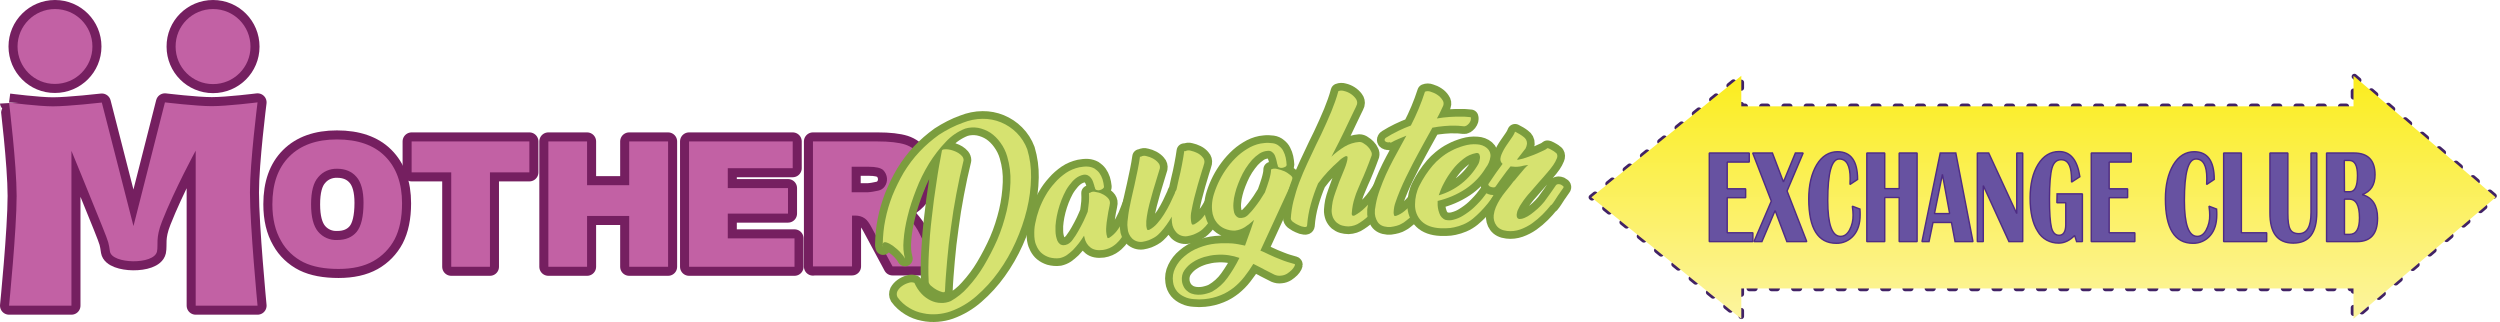 <?xml version="1.0" encoding="utf-8"?>
<!-- Generator: Adobe Illustrator 27.8.1, SVG Export Plug-In . SVG Version: 6.00 Build 0)  -->
<svg version="1.1" id="Layer_1" xmlns="http://www.w3.org/2000/svg" xmlns:xlink="http://www.w3.org/1999/xlink" x="0px" y="0px"
	 viewBox="0 0 1382.3 178" style="enable-background:new 0 0 1382.3 178;" xml:space="preserve">
<style type="text/css">
	.st0{fill:none;stroke:#751F60;stroke-width:10;stroke-linejoin:round;}
	.st1{fill:#C261A4;}
	.st2{fill:none;stroke:#751F60;stroke-width:10;stroke-linecap:square;stroke-linejoin:round;}
	.st3{fill-rule:evenodd;clip-rule:evenodd;fill:#C261A4;}
	.st4{fill:none;stroke:#7B9D3E;stroke-width:8.5;stroke-linejoin:round;}
	.st5{fill:#D6E270;}
	.st6{fill:none;stroke:#412265;stroke-width:3.08;stroke-linecap:round;stroke-linejoin:round;stroke-dasharray:3.08,9.23,0,0;}
	.st7{fill:#6752A1;stroke:#4E2C85;stroke-width:0.8;stroke-linecap:square;stroke-miterlimit:1.41;}
</style>
<path class="st0" d="M150.6,112.9c0-11.3,3.1-20.1,9.4-26.4s15.1-9.4,26.3-9.4c11.5,0,20.4,3.1,26.6,9.3c6.2,6.2,9.4,14.9,9.4,26
	c0,8.1-1.4,14.7-4.1,19.9c-2.7,5.1-6.8,9.3-11.8,12.1c-5.2,2.9-11.6,4.3-19.2,4.3c-7.8,0-14.3-1.2-19.4-3.7
	c-5.2-2.6-9.6-6.7-12.4-11.8C152.2,127.7,150.6,121,150.6,112.9L150.6,112.9z M172,113c0,7,1.3,12,3.9,15.1
	c2.6,3.1,6.5,4.8,10.6,4.6c4.6,0,8.2-1.5,10.7-4.5s3.8-8.4,3.8-16.1c0-6.5-1.3-11.3-3.9-14.3c-2.6-3-6.2-4.5-10.7-4.5
	c-4-0.1-7.8,1.5-10.4,4.6C173.3,100.9,172,105.9,172,113L172,113z"/>
<path class="st1" d="M150.6,112.9c0-11.3,3.1-20.1,9.4-26.4s15.1-9.4,26.3-9.4c11.5,0,20.4,3.1,26.6,9.3c6.2,6.2,9.4,14.9,9.4,26
	c0,8.1-1.4,14.7-4.1,19.9c-2.7,5.1-6.8,9.3-11.8,12.1c-5.2,2.9-11.6,4.3-19.2,4.3c-7.8,0-14.3-1.2-19.4-3.7
	c-5.2-2.6-9.6-6.7-12.4-11.8C152.2,127.7,150.6,121,150.6,112.9L150.6,112.9z M172,113c0,7,1.3,12,3.9,15.1
	c2.6,3.1,6.5,4.8,10.6,4.6c4.6,0,8.2-1.5,10.7-4.5s3.8-8.4,3.8-16.1c0-6.5-1.3-11.3-3.9-14.3c-2.6-3-6.2-4.5-10.7-4.5
	c-4-0.1-7.8,1.5-10.4,4.6C173.3,100.9,172,105.9,172,113L172,113z"/>
<polygon class="st0" points="227.6,78.2 292.7,78.2 292.7,95.3 270.9,95.3 270.9,147.5 249.5,147.5 249.5,95.3 227.6,95.3 
	227.6,78.2 "/>
<polygon class="st1" points="227.6,78.2 292.7,78.2 292.7,95.3 270.9,95.3 270.9,147.5 249.5,147.5 249.5,95.3 227.6,95.3 
	227.6,78.2 "/>
<polygon class="st0" points="303.2,78.2 324.6,78.2 324.6,102.4 347.9,102.4 347.9,78.2 369.4,78.2 369.4,147.5 347.9,147.5 
	347.9,119.4 324.6,119.4 324.6,147.5 303.2,147.5 303.2,78.2 "/>
<polygon class="st1" points="303.2,78.2 324.6,78.2 324.6,102.4 347.9,102.4 347.9,78.2 369.4,78.2 369.4,147.5 347.9,147.5 
	347.9,119.4 324.6,119.4 324.6,147.5 303.2,147.5 303.2,78.2 "/>
<polygon class="st0" points="381,78.2 438.3,78.2 438.3,93 402.4,93 402.4,104 435.7,104 435.7,118.1 402.4,118.1 402.4,131.8 
	439.3,131.8 439.3,147.5 381,147.5 381,78.2 "/>
<polygon class="st1" points="381,78.2 438.3,78.2 438.3,93 402.4,93 402.4,104 435.7,104 435.7,118.1 402.4,118.1 402.4,131.8 
	439.3,131.8 439.3,147.5 381,147.5 381,78.2 "/>
<path class="st0" d="M449.5,147.4V78.2h35.7c6.6,0,11.7,0.6,15.2,1.7c3.4,1.1,6.4,3.3,8.5,6.3c6.2,8.9,4,21.1-4.9,27.2
	c-0.4,0.2-0.7,0.5-1.1,0.7c-2.3,1.3-4.9,2.2-7.5,2.7c2,0.6,3.9,1.4,5.6,2.5c1.3,1.1,2.4,2.3,3.4,3.6c1.1,1.3,2.1,2.8,3,4.3
	l10.3,20.1h-24.2l-11.4-21.2c-1.4-2.7-2.7-4.5-3.9-5.3c-1.5-1.1-3.4-1.6-5.2-1.6h-1.9v28.1H449.5z M470.9,106.3h9
	c1.9-0.1,3.8-0.5,5.7-0.9c1.4-0.3,2.6-1,3.5-2.2c2.1-2.8,1.7-6.7-0.8-9.2c-1.4-1.2-4.1-1.8-8-1.8h-9.4L470.9,106.3L470.9,106.3z"/>
<path class="st1" d="M449.5,147.4V78.2h35.7c6.6,0,11.7,0.6,15.2,1.7c3.4,1.1,6.4,3.3,8.5,6.3c6.2,8.9,4,21.1-4.9,27.2
	c-0.4,0.2-0.7,0.5-1.1,0.7c-2.3,1.3-4.9,2.2-7.5,2.7c2,0.6,3.9,1.4,5.6,2.5c1.3,1.1,2.4,2.3,3.4,3.6c1.1,1.3,2.1,2.8,3,4.3
	l10.3,20.1h-24.2l-11.4-21.2c-1.4-2.7-2.7-4.5-3.9-5.3c-1.5-1.1-3.4-1.6-5.2-1.6h-1.9v28.1H449.5z M470.9,106.3h9
	c1.9-0.1,3.8-0.5,5.7-0.9c1.4-0.3,2.6-1,3.5-2.2c2.1-2.8,1.7-6.7-0.8-9.2c-1.4-1.2-4.1-1.8-8-1.8h-9.4L470.9,106.3L470.9,106.3z"/>
<path class="st2" d="M5,56.7c0,0,16.2,2.1,24.3,2.1c8.6,0,27-2.1,27-2.1L73.8,125l17.4-68.4c0,0,17.4,2.1,25.9,2.1
	s25.3-2.1,25.3-2.1s-4.2,33.1-4.2,49.8c0,18.7,4.2,62.6,4.2,62.6h-34.2V83.3c0,0-11.6,21.3-18.6,39.1c-3.7,9.3-2,12.8-2.8,16.7
	c-1.7,7.4-24.8,6.9-26,0c-0.8-4.9-0.3-4-4.3-14c-6.9-17.2-17-41.7-17-41.7V169H5c0,0,4.2-41.9,4.2-60.7C9.2,91,5,56.6,5,56.7L5,56.7
	z"/>
<path class="st1" d="M5,56.7c0,0,16.2,2.1,24.3,2.1c8.6,0,27-2.1,27-2.1L73.8,125l17.4-68.4c0,0,17.4,2.1,25.9,2.1
	s25.3-2.1,25.3-2.1s-4.2,33.1-4.2,49.8c0,18.7,4.2,62.6,4.2,62.6h-34.2V83.3c0,0-11.6,21.3-18.6,39.1c-3.7,9.3-2,12.8-2.8,16.7
	c-1.7,7.4-24.8,6.9-26,0c-0.8-4.9-0.3-4-4.3-14c-6.9-17.2-17-41.7-17-41.7V169H5c0,0,4.2-41.9,4.2-60.7C9.2,91,5,56.6,5,56.7L5,56.7
	z"/>
<path class="st2" d="M30.4,5c11.5,0,20.7,9.3,20.7,20.7c0,11.5-9.3,20.7-20.7,20.7C19,46.5,9.7,37.2,9.7,25.7C9.7,14.3,19,5,30.4,5
	C30.4,5,30.4,5,30.4,5z"/>
<path class="st3" d="M30.4,5c11.5,0,20.7,9.3,20.7,20.7c0,11.5-9.3,20.7-20.7,20.7C19,46.5,9.7,37.2,9.7,25.7C9.7,14.3,19,5,30.4,5
	C30.4,5,30.4,5,30.4,5z"/>
<path class="st2" d="M117.8,5c11.5,0,20.7,9.3,20.7,20.8s-9.3,20.7-20.7,20.7c-11.5,0-20.7-9.3-20.7-20.7C97,14.3,106.3,5,117.8,5z"
	/>
<path class="st3" d="M117.8,5c11.5,0,20.7,9.3,20.7,20.8s-9.3,20.7-20.7,20.7c-11.5,0-20.7-9.3-20.7-20.7C97,14.3,106.3,5,117.8,5z"
	/>
<path class="st4" d="M532.3,67.9c3.5-1.4,7.3-2.2,11-2.2c7-0.1,13.8,2.7,18.8,7.7c2.6,2.6,4.6,5.7,5.9,9.2c1.5,5,2.2,10.2,2.1,15.5
	c-0.1,6-0.9,11.9-2.3,17.7c-1.5,6.2-3.6,12.2-6.2,18c-2.6,5.8-5.8,11.4-9.5,16.5c-3.5,4.9-7.6,9.4-12.2,13.4
	c-4.2,3.7-9.1,6.6-14.4,8.5c-2.3,0.8-4.8,1.3-7.2,1.5c-2.6,0.2-5.3,0.1-7.9-0.5c-2.7-0.5-5.3-1.5-7.6-2.9c-2.5-1.5-4.8-3.5-6.5-5.9
	c-0.6-1-0.6-2.3-0.1-3.4c0.6-1.1,1.5-2.1,2.5-2.8c1.1-0.8,2.3-1.4,3.7-1.8c1-0.4,2.2-0.4,3.2,0c1,2.3,2.3,4.3,4,6.1
	c1.4,1.5,3.2,2.8,5.1,3.7c1.7,0.8,3.6,1.3,5.6,1.3c1.9,0.1,3.7-0.3,5.4-1c3.5-2,6.7-4.5,9.4-7.6c3.3-3.6,6.3-7.6,8.8-11.8
	c2.8-4.7,5.3-9.5,7.5-14.5c2.2-5.1,3.9-10.5,5.2-15.9c1.2-5.2,1.9-10.5,2.1-15.8c0.2-4.8-0.4-9.7-1.8-14.4c-0.8-2.8-2.1-5.4-3.8-7.7
	c-1.5-2.1-3.4-4-5.5-5.4c-2-1.3-4.3-2.2-6.7-2.7c-2.4-0.4-4.9-0.3-7.2,0.4c-4.1,1.6-7.8,4.1-10.8,7.4c-3.5,3.6-6.5,7.6-9.2,11.9
	c-2.8,4.6-5.2,9.4-7.1,14.4c-1.9,4.9-3.6,9.8-4.8,14.9c-1.1,4.4-1.9,8.9-2.2,13.4c-0.3,3.3-0.1,6.7,0.8,9.9
	c-0.7-1.3-1.6-2.5-2.7-3.6c-1.2-1.3-2.6-2.4-4-3.5c-1.1-0.8-2.4-1.5-3.7-1.9c-1.1-0.3-1.7,0-1.9,1c0-0.1,0-0.1,0-0.1s0,0,0-0.1
	c0.1-4.4,0.5-8.9,1.4-13.2c0.9-4.6,2.2-9,3.9-13.4c1.8-4.4,3.9-8.7,6.3-12.8c2.5-4.1,5.4-8,8.7-11.5c3.3-3.5,6.9-6.6,10.8-9.4
	C523.4,71.8,527.8,69.5,532.3,67.9L532.3,67.9z M520.8,83.3c0.1-0.4,0.4-0.6,1.1-0.7c0.8-0.1,1.5-0.1,2.3,0c1,0.1,2,0.4,2.9,0.7
	c1,0.3,1.9,0.8,2.8,1.3c0.8,0.5,1.5,1.1,2.1,1.8c0.5,0.6,0.8,1.4,0.8,2.2c-1.5,6-2.8,12.2-4,18.5c-1.2,6.3-2.2,12.5-3,18.7
	c-0.9,6.2-1.6,12.3-2.1,18.2c-0.5,5.9-1,11.6-1.2,17c-0.1,0.6-0.6,0.7-1.5,0.5c-1-0.3-2.1-0.7-3-1.2c-1.1-0.6-2.1-1.3-3-2.1
	c-0.7-0.5-1.2-1.2-1.5-2.1c-0.3-5.5-0.2-11.1,0.1-16.6c0.3-6.2,0.8-12.6,1.6-19.2c0.7-6.6,1.6-13.1,2.6-19.5
	C518.7,94.4,519.8,88.5,520.8,83.3L520.8,83.3z M488.1,135.1c0,0.3,0.1,0.6,0.1,0.9c0,0.3,0.1,0.5,0.1,0.7c-0.1-0.3-0.1-0.6-0.2-0.9
	C488.1,135.5,488.1,135.3,488.1,135.1L488.1,135.1z"/>
<path class="st5" d="M532.3,67.9c3.5-1.4,7.3-2.2,11-2.2c7-0.1,13.8,2.7,18.8,7.7c2.6,2.6,4.6,5.7,5.9,9.2c1.5,5,2.2,10.2,2.1,15.5
	c-0.1,6-0.9,11.9-2.3,17.7c-1.5,6.2-3.6,12.2-6.2,18c-2.6,5.8-5.8,11.4-9.5,16.5c-3.5,4.9-7.6,9.4-12.2,13.4
	c-4.2,3.7-9.1,6.6-14.4,8.5c-2.3,0.8-4.8,1.3-7.2,1.5c-2.6,0.2-5.3,0.1-7.9-0.5c-2.7-0.5-5.3-1.5-7.6-2.9c-2.5-1.5-4.8-3.5-6.5-5.9
	c-0.6-1-0.6-2.3-0.1-3.4c0.6-1.1,1.5-2.1,2.5-2.8c1.1-0.8,2.3-1.4,3.7-1.8c1-0.4,2.2-0.4,3.2,0c1,2.3,2.3,4.3,4,6.1
	c1.4,1.5,3.2,2.8,5.1,3.7c1.7,0.8,3.6,1.3,5.6,1.3c1.9,0.1,3.7-0.3,5.4-1c3.5-2,6.7-4.5,9.4-7.6c3.3-3.6,6.3-7.6,8.8-11.8
	c2.8-4.7,5.3-9.5,7.5-14.5c2.2-5.1,3.9-10.5,5.2-15.9c1.2-5.2,1.9-10.5,2.1-15.8c0.2-4.8-0.4-9.7-1.8-14.4c-0.8-2.8-2.1-5.4-3.8-7.7
	c-1.5-2.1-3.4-4-5.5-5.4c-2-1.3-4.3-2.2-6.7-2.7c-2.4-0.4-4.9-0.3-7.2,0.4c-4.1,1.6-7.8,4.1-10.8,7.4c-3.5,3.6-6.5,7.6-9.2,11.9
	c-2.8,4.6-5.2,9.4-7.1,14.4c-1.9,4.9-3.6,9.8-4.8,14.9c-1.1,4.4-1.9,8.9-2.2,13.4c-0.3,3.3-0.1,6.7,0.8,9.9
	c-0.7-1.3-1.6-2.5-2.7-3.6c-1.2-1.3-2.6-2.4-4-3.5c-1.1-0.8-2.4-1.5-3.7-1.9c-1.1-0.3-1.7,0-1.9,1c0-0.1,0-0.1,0-0.1s0,0,0-0.1
	c0.1-4.4,0.5-8.9,1.4-13.2c0.9-4.6,2.2-9,3.9-13.4c1.8-4.4,3.9-8.7,6.3-12.8c2.5-4.1,5.4-8,8.7-11.5c3.3-3.5,6.9-6.6,10.8-9.4
	C523.4,71.8,527.8,69.5,532.3,67.9L532.3,67.9z M520.8,83.3c0.1-0.4,0.4-0.6,1.1-0.7c0.8-0.1,1.5-0.1,2.3,0c1,0.1,2,0.4,2.9,0.7
	c1,0.3,1.9,0.8,2.8,1.3c0.8,0.5,1.5,1.1,2.1,1.8c0.5,0.6,0.8,1.4,0.8,2.2c-1.5,6-2.8,12.2-4,18.5c-1.2,6.3-2.2,12.5-3,18.7
	c-0.9,6.2-1.6,12.3-2.1,18.2c-0.5,5.9-1,11.6-1.2,17c-0.1,0.6-0.6,0.7-1.5,0.5c-1-0.3-2.1-0.7-3-1.2c-1.1-0.6-2.1-1.3-3-2.1
	c-0.7-0.5-1.2-1.2-1.5-2.1c-0.3-5.5-0.2-11.1,0.1-16.6c0.3-6.2,0.8-12.6,1.6-19.2c0.7-6.6,1.6-13.1,2.6-19.5
	C518.7,94.4,519.8,88.5,520.8,83.3L520.8,83.3z M488.1,135.1c0,0.3,0.1,0.6,0.1,0.9c0,0.3,0.1,0.5,0.1,0.7c-0.1-0.3-0.1-0.6-0.2-0.9
	C488.1,135.5,488.1,135.3,488.1,135.1L488.1,135.1z"/>
<path class="st4" d="M610.4,103.1c0.1,0.5-0.2,0.9-0.6,1.2c-0.5,0.4-1,0.6-1.6,0.8c-0.6,0.2-1.2,0.2-1.7,0c-0.5-0.1-0.9-0.4-1-0.9
	c0-0.2-0.1-0.5-0.2-0.7c-0.1-0.2-0.2-0.4-0.2-0.7c-0.2-0.7-0.4-1.4-0.7-2.2c-0.3-0.8-0.6-1.5-1.1-2.1c-0.4-0.6-1-1.1-1.7-1.5
	c-0.7-0.4-1.6-0.5-2.4-0.4c-1.6,0.3-3.1,1-4.4,2c-1.4,1.1-2.6,2.5-3.7,4c-1.2,1.6-2.2,3.4-3,5.2c-1.7,3.7-3,7.7-3.8,11.8
	c-0.3,1.8-0.6,3.5-0.7,5.3c0,0.8,0,1.7,0,2.7c0,1,0.1,2,0.3,3c0.2,0.8,0.4,1.6,0.7,2.4c0.3,0.7,0.7,1.3,1.3,1.8
	c0.5,0.5,1.2,0.7,1.9,0.8c0.9,0,1.8-0.2,2.6-0.6c1.1-0.6,2.1-1.5,2.8-2.6c1.1-1.5,2.2-3.1,3.1-4.8c1-1.8,2-3.6,2.9-5.5
	s1.6-3.6,2.2-5c0.3-1.9,0.5-3.8,0.7-5.6c0.1-1.6,0.1-3.2,0-4.8l0.6-0.1c0.8-0.6,1.9-0.8,2.9-0.5c1.3,0.2,2.6,0.5,3.7,1.1
	c1.2,0.5,2.3,1.3,3.2,2.2c0.8,0.8,1.3,1.9,1.2,3c-0.1,0.4-0.1,0.9-0.2,1.3c-0.1,0.5-0.2,1-0.3,1.5c-0.3,1.2-0.5,2.5-0.7,3.8
	s-0.4,2.6-0.6,3.9s-0.2,2.5-0.3,3.7c0,1,0,2,0.2,3c0.3,1.3,0.5,2,0.7,2.1l0.8-0.2c1.6-1,3-2.3,4.2-3.8c1.3-1.7,2.4-3.6,3.4-5.5
	c1.1-2,2-4.1,2.8-6.3c0.8-2.2,1.6-4.3,2.4-6.3c0.2-0.5,0.4-0.9,0.5-1.4c0.1-0.4,0.3-0.9,0.4-1.4c0.2-0.4,0.6-0.7,1-0.7
	c0.5-0.1,1.1-0.2,1.6-0.1c0.5,0.1,1,0.2,1.4,0.5c0.4,0.2,0.5,0.7,0.3,1.1c-0.2,0.6-0.5,1.3-0.7,1.9s-0.4,1.3-0.7,2
	c-1.3,3.5-2.7,7-4.3,10.6c-1.6,3.6-3.7,7-6.1,10.1c-0.3,0.5-0.8,1-1.4,1.6c-0.6,0.7-1.3,1.3-2,1.8c-0.8,0.6-1.7,1.2-2.7,1.6
	c-1.1,0.5-2.3,0.8-3.5,1c-3,0.4-5.4-0.1-7-1.4c-1.7-1.3-2.8-3.2-3.2-5.2l-0.3-1.3c-0.9,1.4-1.9,2.9-2.9,4.2c-1,1.3-2.1,2.5-3.2,3.7
	c-1.1,1.1-2.3,2-3.5,2.9c-1.2,0.8-2.5,1.3-3.8,1.6c-2,0.3-3.9,0.1-5.8-0.4c-1.5-0.5-2.9-1.2-4.1-2.2c-1.1-0.9-1.9-2-2.6-3.3
	c-0.6-1.2-1.1-2.4-1.3-3.7c-0.1-0.5-0.2-1-0.2-1.5c-0.1-0.4-0.1-0.9-0.1-1.3c-0.1-2.3,0-4.5,0.5-6.8c0.5-2.6,1.2-5.2,2.1-7.7
	c1-2.7,2.2-5.3,3.6-7.7c1.4-2.5,3.1-4.8,5.1-7c1.8-2.1,3.9-3.9,6.2-5.5c2.2-1.5,4.7-2.5,7.3-3.1c1.6-0.3,3.2-0.5,4.8-0.4
	c1.3,0.1,2.6,0.5,3.7,1.1c1,0.7,2,1.5,2.7,2.5c0.7,1,1.3,2.2,1.7,3.4C610,100.5,610.3,101.8,610.4,103.1L610.4,103.1z"/>
<path class="st5" d="M610.4,103.1c0.1,0.5-0.2,0.9-0.6,1.2c-0.5,0.4-1,0.6-1.6,0.8c-0.6,0.2-1.2,0.2-1.7,0c-0.5-0.1-0.9-0.4-1-0.9
	c0-0.2-0.1-0.5-0.2-0.7c-0.1-0.2-0.2-0.4-0.2-0.7c-0.2-0.7-0.4-1.4-0.7-2.2c-0.3-0.8-0.6-1.5-1.1-2.1c-0.4-0.6-1-1.1-1.7-1.5
	c-0.7-0.4-1.6-0.5-2.4-0.4c-1.6,0.3-3.1,1-4.4,2c-1.4,1.1-2.6,2.5-3.7,4c-1.2,1.6-2.2,3.4-3,5.2c-1.7,3.7-3,7.7-3.8,11.8
	c-0.3,1.8-0.6,3.5-0.7,5.3c0,0.8,0,1.7,0,2.7c0,1,0.1,2,0.3,3c0.2,0.8,0.4,1.6,0.7,2.4c0.3,0.7,0.7,1.3,1.3,1.8
	c0.5,0.5,1.2,0.7,1.9,0.8c0.9,0,1.8-0.2,2.6-0.6c1.1-0.6,2.1-1.5,2.8-2.6c1.1-1.5,2.2-3.1,3.1-4.8c1-1.8,2-3.6,2.9-5.5
	s1.6-3.6,2.2-5c0.3-1.9,0.5-3.8,0.7-5.6c0.1-1.6,0.1-3.2,0-4.8l0.6-0.1c0.8-0.6,1.9-0.8,2.9-0.5c1.3,0.2,2.6,0.5,3.7,1.1
	c1.2,0.5,2.3,1.3,3.2,2.2c0.8,0.8,1.3,1.9,1.2,3c-0.1,0.4-0.1,0.9-0.2,1.3c-0.1,0.5-0.2,1-0.3,1.5c-0.3,1.2-0.5,2.5-0.7,3.8
	s-0.4,2.6-0.6,3.9s-0.2,2.5-0.3,3.7c0,1,0,2,0.2,3c0.3,1.3,0.5,2,0.7,2.1l0.8-0.2c1.6-1,3-2.3,4.2-3.8c1.3-1.7,2.4-3.6,3.4-5.5
	c1.1-2,2-4.1,2.8-6.3c0.8-2.2,1.6-4.3,2.4-6.3c0.2-0.5,0.4-0.9,0.5-1.4c0.1-0.4,0.3-0.9,0.4-1.4c0.2-0.4,0.6-0.7,1-0.7
	c0.5-0.1,1.1-0.2,1.6-0.1c0.5,0.1,1,0.2,1.4,0.5c0.4,0.2,0.5,0.7,0.3,1.1c-0.2,0.6-0.5,1.3-0.7,1.9s-0.4,1.3-0.7,2
	c-1.3,3.5-2.7,7-4.3,10.6c-1.6,3.6-3.7,7-6.1,10.1c-0.3,0.5-0.8,1-1.4,1.6c-0.6,0.7-1.3,1.3-2,1.8c-0.8,0.6-1.7,1.2-2.7,1.6
	c-1.1,0.5-2.3,0.8-3.5,1c-3,0.4-5.4-0.1-7-1.4c-1.7-1.3-2.8-3.2-3.2-5.2l-0.3-1.3c-0.9,1.4-1.9,2.9-2.9,4.2c-1,1.3-2.1,2.5-3.2,3.7
	c-1.1,1.1-2.3,2-3.5,2.9c-1.2,0.8-2.5,1.3-3.8,1.6c-2,0.3-3.9,0.1-5.8-0.4c-1.5-0.5-2.9-1.2-4.1-2.2c-1.1-0.9-1.9-2-2.6-3.3
	c-0.6-1.2-1.1-2.4-1.3-3.7c-0.1-0.5-0.2-1-0.2-1.5c-0.1-0.4-0.1-0.9-0.1-1.3c-0.1-2.3,0-4.5,0.5-6.8c0.5-2.6,1.2-5.2,2.1-7.7
	c1-2.7,2.2-5.3,3.6-7.7c1.4-2.5,3.1-4.8,5.1-7c1.8-2.1,3.9-3.9,6.2-5.5c2.2-1.5,4.7-2.5,7.3-3.1c1.6-0.3,3.2-0.5,4.8-0.4
	c1.3,0.1,2.6,0.5,3.7,1.1c1,0.7,2,1.5,2.7,2.5c0.7,1,1.3,2.2,1.7,3.4C610,100.5,610.3,101.8,610.4,103.1L610.4,103.1z"/>
<path class="st4" d="M655.4,83.6c0.9-0.5,1.9-0.6,2.9-0.3c1.3,0.3,2.5,0.7,3.7,1.3c1.2,0.6,2.2,1.4,3,2.4c0.8,0.8,1.1,2,0.9,3.1
	c-0.1,0.5-0.3,1.2-0.6,2.1s-0.6,2-1,3.2c-0.6,2-1.3,4.2-2,6.7s-1.4,5-2,7.4c-0.6,2.5-1.1,4.8-1.5,7c-0.4,1.7-0.5,3.5-0.3,5.3
	c0.2,1.7,0.5,2.5,0.9,2.4l0.8-0.1c1.7-0.9,3.2-2.1,4.5-3.5c1.4-1.7,2.8-3.4,3.9-5.3c1.2-2,2.3-4,3.3-6.1c1-2.1,1.9-4.2,2.7-6.1
	l1.1-2.6c0.2-0.5,0.7-0.9,1.3-1.1c0.6-0.2,1.1-0.3,1.7-0.2c0.5,0.1,1,0.3,1.3,0.7c0.3,0.5,0.3,1.1,0,1.6l-1.8,3.8
	c-1.5,3.3-3.2,6.7-5,10.2c-1.8,3.5-4.1,6.7-6.7,9.7c-0.4,0.4-0.9,0.9-1.5,1.5c-0.7,0.6-1.4,1.2-2.2,1.6c-0.9,0.5-1.9,1-2.9,1.4
	c-1.1,0.4-2.3,0.7-3.5,0.9c-2.1,0.3-4.3-0.4-5.8-1.9c-1.5-1.6-2.4-3.5-2.6-5.7c-0.1-1.1-0.2-2.1-0.1-3.2c-0.9,1.6-1.9,3.1-2.9,4.5
	c-1,1.4-2.1,2.8-3.2,4c-0.4,0.4-0.9,0.9-1.5,1.5c-0.7,0.6-1.4,1.2-2.2,1.6c-0.9,0.5-1.9,1-2.9,1.4c-1.1,0.4-2.3,0.7-3.5,0.9
	c-2.1,0.3-4.2-0.4-5.7-1.8c-1.5-1.5-2.4-3.5-2.5-5.6c-0.2-1.2-0.2-2.5-0.1-3.7c0.1-1.1,0.3-2.5,0.5-4.1s0.5-3.2,0.9-5
	s0.7-3.7,1.2-5.6s0.8-3.8,1.3-5.7c0.6-2.7,1.2-5.4,1.7-8c0.5-2.6,1-5.1,1.3-7.5l0.6-0.1c0.9-0.5,1.9-0.6,2.9-0.3
	c1.3,0.3,2.5,0.7,3.6,1.3c1.1,0.6,2.2,1.4,3,2.4c0.8,0.8,1.1,2,0.9,3.1l-1.8,5.9c-0.6,2-1.3,4.2-2,6.6c-0.7,2.4-1.4,4.9-2,7.3
	s-1.1,4.7-1.4,6.8c-0.3,1.7-0.4,3.4-0.3,5.1c0.2,1.7,0.5,2.5,0.9,2.4l0.7-0.1c1.7-0.9,3.2-2.1,4.4-3.5c1.4-1.6,2.7-3.3,3.8-5.1
	c1.2-1.9,2.3-3.9,3.3-5.9c1-2.1,1.9-4.1,2.8-6h-0.1c0.1-0.3,0.2-0.6,0.4-0.9c0.2-0.3,0.4-0.6,0.5-0.9l1.2-5.4
	c0.7-2.8,1.3-5.5,1.8-8.2c0.5-2.7,1-5.3,1.3-7.7L655.4,83.6L655.4,83.6z"/>
<path class="st5" d="M655.4,83.6c0.9-0.5,1.9-0.6,2.9-0.3c1.3,0.3,2.5,0.7,3.7,1.3c1.2,0.6,2.2,1.4,3,2.4c0.8,0.8,1.1,2,0.9,3.1
	c-0.1,0.5-0.3,1.2-0.6,2.1s-0.6,2-1,3.2c-0.6,2-1.3,4.2-2,6.7s-1.4,5-2,7.4c-0.6,2.5-1.1,4.8-1.5,7c-0.4,1.7-0.5,3.5-0.3,5.3
	c0.2,1.7,0.5,2.5,0.9,2.4l0.8-0.1c1.7-0.9,3.2-2.1,4.5-3.5c1.4-1.7,2.8-3.4,3.9-5.3c1.2-2,2.3-4,3.3-6.1c1-2.1,1.9-4.2,2.7-6.1
	l1.1-2.6c0.2-0.5,0.7-0.9,1.3-1.1c0.6-0.2,1.1-0.3,1.7-0.2c0.5,0.1,1,0.3,1.3,0.7c0.3,0.5,0.3,1.1,0,1.6l-1.8,3.8
	c-1.5,3.3-3.2,6.7-5,10.2c-1.8,3.5-4.1,6.7-6.7,9.7c-0.4,0.4-0.9,0.9-1.5,1.5c-0.7,0.6-1.4,1.2-2.2,1.6c-0.9,0.5-1.9,1-2.9,1.4
	c-1.1,0.4-2.3,0.7-3.5,0.9c-2.1,0.3-4.3-0.4-5.8-1.9c-1.5-1.6-2.4-3.5-2.6-5.7c-0.1-1.1-0.2-2.1-0.1-3.2c-0.9,1.6-1.9,3.1-2.9,4.5
	c-1,1.4-2.1,2.8-3.2,4c-0.4,0.4-0.9,0.9-1.5,1.5c-0.7,0.6-1.4,1.2-2.2,1.6c-0.9,0.5-1.9,1-2.9,1.4c-1.1,0.4-2.3,0.7-3.5,0.9
	c-2.1,0.3-4.2-0.4-5.7-1.8c-1.5-1.5-2.4-3.5-2.5-5.6c-0.2-1.2-0.2-2.5-0.1-3.7c0.1-1.1,0.3-2.5,0.5-4.1s0.5-3.2,0.9-5
	s0.7-3.7,1.2-5.6s0.8-3.8,1.3-5.7c0.6-2.7,1.2-5.4,1.7-8c0.5-2.6,1-5.1,1.3-7.5l0.6-0.1c0.9-0.5,1.9-0.6,2.9-0.3
	c1.3,0.3,2.5,0.7,3.6,1.3c1.1,0.6,2.2,1.4,3,2.4c0.8,0.8,1.1,2,0.9,3.1l-1.8,5.9c-0.6,2-1.3,4.2-2,6.6c-0.7,2.4-1.4,4.9-2,7.3
	s-1.1,4.7-1.4,6.8c-0.3,1.7-0.4,3.4-0.3,5.1c0.2,1.7,0.5,2.5,0.9,2.4l0.7-0.1c1.7-0.9,3.2-2.1,4.4-3.5c1.4-1.6,2.7-3.3,3.8-5.1
	c1.2-1.9,2.3-3.9,3.3-5.9c1-2.1,1.9-4.1,2.8-6h-0.1c0.1-0.3,0.2-0.6,0.4-0.9c0.2-0.3,0.4-0.6,0.5-0.9l1.2-5.4
	c0.7-2.8,1.3-5.5,1.8-8.2c0.5-2.7,1-5.3,1.3-7.7L655.4,83.6L655.4,83.6z"/>
<path class="st4" d="M696.9,138.6c0.8,0.3,1.6,0.6,2.4,1s1.5,0.7,2.3,1.1c2.1,1,4.4,2,6.8,2.9c2.4,1,4.9,1.7,7.4,2.4
	c0.3,0.1,0.3,0.5,0,1.1c-0.4,0.8-0.9,1.5-1.5,2.1c-0.8,0.8-1.7,1.5-2.6,2.1c-1,0.6-2.1,1-3.3,1.1c-1.3,0.2-2.5,0-3.7-0.5l-6.1-3.1
	h0.1l-5.7-2.9c-1.5,2.5-3.2,4.9-5,7.2c-1.7,2.2-3.7,4.2-5.8,5.9c-2.2,1.7-4.6,3.2-7.2,4.2c-2.9,1.2-5.9,1.9-9,2.2
	c-1.9,0.2-3.9,0.2-5.8,0c-1.8-0.1-3.7-0.5-5.3-1.3c-1.6-0.7-3-1.7-4.1-3c-1.2-1.5-2-3.3-2.2-5.2c-0.4-2.6,0-5.3,1.2-7.7
	c1.2-2.5,2.9-4.7,5.1-6.5c2.3-2,5-3.6,7.9-4.7c3-1.2,6.2-2,9.4-2.3c1.9-0.2,3.5-0.2,5-0.2s2.8,0,4.1,0.1s2.5,0.3,3.6,0.5
	s2.3,0.5,3.5,0.7l3.2-8.9l1.8-5.3c-1.6,1.5-3.3,2.8-5.1,4c-1.6,1-3.5,1.7-5.4,1.9c-2,0.1-3.9-0.3-5.8-1.1c-1.4-0.6-2.7-1.5-3.8-2.7
	c-0.9-1-1.7-2.2-2.2-3.5c-0.5-1.2-0.8-2.5-0.9-3.8c0-0.5-0.1-1-0.1-1.5s0-0.9,0-1.3c0.1-2.3,0.5-4.5,1.2-6.6
	c1.7-5.3,4.2-10.2,7.5-14.6c1.7-2.3,3.7-4.5,5.8-6.4c2.1-1.9,4.4-3.4,6.8-4.7c2.4-1.2,4.9-2,7.6-2.2c1.6-0.2,3.2-0.1,4.8,0.1
	c1.3,0.2,2.5,0.7,3.5,1.6c1,0.8,1.8,1.7,2.3,2.8c0.6,1.1,1,2.3,1.3,3.6c0.3,1.3,0.4,2.6,0.5,3.9c0,0.5-0.3,0.9-0.7,1.1
	c-0.5,0.3-1.1,0.5-1.7,0.6c-0.6,0.1-1.2,0-1.7-0.2c-0.5-0.1-0.8-0.6-0.8-1c0-0.2-0.1-0.5-0.2-0.7c-0.1-0.2-0.1-0.5-0.2-0.7
	c-0.1-0.7-0.3-1.4-0.5-2.2c-0.2-0.8-0.5-1.5-0.8-2.3c-0.4-0.7-0.9-1.3-1.5-1.7c-0.7-0.5-1.5-0.7-2.3-0.6c-1.6,0.1-3.2,0.6-4.6,1.5
	c-1.5,1-2.9,2.2-4.1,3.5c-1.3,1.5-2.5,3.1-3.6,4.8c-1.1,1.8-2.1,3.6-2.9,5.5c-0.8,1.9-1.6,3.8-2.2,5.7c-0.5,1.7-1,3.5-1.3,5.2
	c-0.1,0.8-0.2,1.6-0.3,2.6c-0.1,1-0.1,2,0,3c0.1,0.8,0.2,1.6,0.4,2.4c0.2,0.7,0.6,1.4,1.1,1.9c0.5,0.5,1.1,0.9,1.8,1
	c0.9,0.1,1.8,0,2.7-0.3c1-0.4,1.8-1,2.5-1.8c1.1-1.1,2.1-2.2,3-3.4c1-1.3,2.1-2.7,3.1-4.2s1.9-3,2.8-4.4c0.4-1.1,0.8-2.2,1.2-3.4
	s0.8-2.3,1.1-3.4c0.3-1.1,0.6-2.1,0.8-3.2c0.2-0.9,0.3-1.8,0.3-2.7c1-0.5,2.1-0.6,3.2-0.3c1.4,0.3,2.8,0.7,4.2,1.3
	c1.3,0.6,2.4,1.4,3.5,2.3c0.9,0.7,1.3,1.9,1,3L696.9,138.6L696.9,138.6z M670.3,161.2c3.3-1.9,6.2-4.5,8.4-7.6
	c2.5-3.5,4.7-7.1,6.6-11c-2-0.7-4-1.2-6.1-1.5c-2.2-0.3-4.4-0.4-6.6-0.2c-2.3,0.1-4.6,0.6-6.8,1.2c-2.2,0.7-4.4,1.6-6.3,2.9
	c-1.8,1.1-3.4,2.7-4.6,4.4c-1.2,1.7-1.6,3.8-1.4,5.8c0.1,1.4,0.6,2.7,1.3,3.9c0.6,1,1.5,1.8,2.5,2.5c1,0.6,2.1,1,3.3,1.2
	c1.2,0.2,2.4,0.2,3.7,0.1c1-0.1,2-0.3,3-0.6C668.4,162,669.3,161.7,670.3,161.2L670.3,161.2z"/>
<path class="st5" d="M696.9,138.6c0.8,0.3,1.6,0.6,2.4,1s1.5,0.7,2.3,1.1c2.1,1,4.4,2,6.8,2.9c2.4,1,4.9,1.7,7.4,2.4
	c0.3,0.1,0.3,0.5,0,1.1c-0.4,0.8-0.9,1.5-1.5,2.1c-0.8,0.8-1.7,1.5-2.6,2.1c-1,0.6-2.1,1-3.3,1.1c-1.3,0.2-2.5,0-3.7-0.5l-6.1-3.1
	h0.1l-5.7-2.9c-1.5,2.5-3.2,4.9-5,7.2c-1.7,2.2-3.7,4.2-5.8,5.9c-2.2,1.7-4.6,3.2-7.2,4.2c-2.9,1.2-5.9,1.9-9,2.2
	c-1.9,0.2-3.9,0.2-5.8,0c-1.8-0.1-3.7-0.5-5.3-1.3c-1.6-0.7-3-1.7-4.1-3c-1.2-1.5-2-3.3-2.2-5.2c-0.4-2.6,0-5.3,1.2-7.7
	c1.2-2.5,2.9-4.7,5.1-6.5c2.3-2,5-3.6,7.9-4.7c3-1.2,6.2-2,9.4-2.3c1.9-0.2,3.5-0.2,5-0.2s2.8,0,4.1,0.1s2.5,0.3,3.6,0.5
	s2.3,0.5,3.5,0.7l3.2-8.9l1.8-5.3c-1.6,1.5-3.3,2.8-5.1,4c-1.6,1-3.5,1.7-5.4,1.9c-2,0.1-3.9-0.3-5.8-1.1c-1.4-0.6-2.7-1.5-3.8-2.7
	c-0.9-1-1.7-2.2-2.2-3.5c-0.5-1.2-0.8-2.5-0.9-3.8c0-0.5-0.1-1-0.1-1.5s0-0.9,0-1.3c0.1-2.3,0.5-4.5,1.2-6.6
	c1.7-5.3,4.2-10.2,7.5-14.6c1.7-2.3,3.7-4.5,5.8-6.4c2.1-1.9,4.4-3.4,6.8-4.7c2.4-1.2,4.9-2,7.6-2.2c1.6-0.2,3.2-0.1,4.8,0.1
	c1.3,0.2,2.5,0.7,3.5,1.6c1,0.8,1.8,1.7,2.3,2.8c0.6,1.1,1,2.3,1.3,3.6c0.3,1.3,0.4,2.6,0.5,3.9c0,0.5-0.3,0.9-0.7,1.1
	c-0.5,0.3-1.1,0.5-1.7,0.6c-0.6,0.1-1.2,0-1.7-0.2c-0.5-0.1-0.8-0.6-0.8-1c0-0.2-0.1-0.5-0.2-0.7c-0.1-0.2-0.1-0.5-0.2-0.7
	c-0.1-0.7-0.3-1.4-0.5-2.2c-0.2-0.8-0.5-1.5-0.8-2.3c-0.4-0.7-0.9-1.3-1.5-1.7c-0.7-0.5-1.5-0.7-2.3-0.6c-1.6,0.1-3.2,0.6-4.6,1.5
	c-1.5,1-2.9,2.2-4.1,3.5c-1.3,1.5-2.5,3.1-3.6,4.8c-1.1,1.8-2.1,3.6-2.9,5.5c-0.8,1.9-1.6,3.8-2.2,5.7c-0.5,1.7-1,3.5-1.3,5.2
	c-0.1,0.8-0.2,1.6-0.3,2.6c-0.1,1-0.1,2,0,3c0.1,0.8,0.2,1.6,0.4,2.4c0.2,0.7,0.6,1.4,1.1,1.9c0.5,0.5,1.1,0.9,1.8,1
	c0.9,0.1,1.8,0,2.7-0.3c1-0.4,1.8-1,2.5-1.8c1.1-1.1,2.1-2.2,3-3.4c1-1.3,2.1-2.7,3.1-4.2s1.9-3,2.8-4.4c0.4-1.1,0.8-2.2,1.2-3.4
	s0.8-2.3,1.1-3.4c0.3-1.1,0.6-2.1,0.8-3.2c0.2-0.9,0.3-1.8,0.3-2.7c1-0.5,2.1-0.6,3.2-0.3c1.4,0.3,2.8,0.7,4.2,1.3
	c1.3,0.6,2.4,1.4,3.5,2.3c0.9,0.7,1.3,1.9,1,3L696.9,138.6L696.9,138.6z M670.3,161.2c3.3-1.9,6.2-4.5,8.4-7.6
	c2.5-3.5,4.7-7.1,6.6-11c-2-0.7-4-1.2-6.1-1.5c-2.2-0.3-4.4-0.4-6.6-0.2c-2.3,0.1-4.6,0.6-6.8,1.2c-2.2,0.7-4.4,1.6-6.3,2.9
	c-1.8,1.1-3.4,2.7-4.6,4.4c-1.2,1.7-1.6,3.8-1.4,5.8c0.1,1.4,0.6,2.7,1.3,3.9c0.6,1,1.5,1.8,2.5,2.5c1,0.6,2.1,1,3.3,1.2
	c1.2,0.2,2.4,0.2,3.7,0.1c1-0.1,2-0.3,3-0.6C668.4,162,669.3,161.7,670.3,161.2L670.3,161.2z"/>
<path class="st4" d="M766.3,107.3c-0.9,1.4-2,3.1-3.5,5.1c-1.5,2.1-3.2,4-5,5.9c-1.8,1.8-3.7,3.4-5.9,4.8c-1.8,1.3-4,2-6.3,2.1
	c-1.2,0-2.4-0.2-3.5-0.5c-1.1-0.3-2.1-0.9-3-1.6c-0.9-0.8-1.6-1.8-2.1-2.9c-0.5-1.3-0.8-2.8-0.7-4.2c0.1-1.6,0.3-3.1,0.6-4.7
	c0.4-1.7,0.9-3.4,1.5-5c0.6-1.8,1.3-3.7,2.1-5.8s1.8-4.5,2.9-7.1c0.5-1.2,0.9-2.4,1.2-3.5c0.3-1,0.5-1.9,0.5-2.9
	c0-0.6-0.4-0.8-1.2-0.6c-1.4,0.7-2.7,1.6-3.8,2.8c-2.1,1.8-4,3.7-5.9,5.7c-1.8,1.9-3.6,4.1-5.4,6.5c-1.6,3.7-2.9,7.5-4,11.4
	c-1.1,3.9-1.8,7.9-2.1,12c-0.1,0.6-0.6,0.8-1.5,0.7c-1-0.1-2-0.4-3-0.9c-1.1-0.5-2.1-1-3-1.7c-0.7-0.4-1.3-1.1-1.5-1.9
	c0.2-3.4,0.7-6.7,1.5-9.9c0.9-3.5,1.9-6.9,3.2-10.3c1.3-3.5,2.8-6.9,4.4-10.4s3.3-6.9,4.9-10.4l2.7-5.5c2-4.2,3.9-8.5,5.7-12.8
	c1.5-3.7,2.9-7.5,3.9-11.3c1-0.4,2.1-0.4,3.1-0.1c1.3,0.3,2.5,0.8,3.6,1.5c1.1,0.7,2.1,1.6,2.9,2.7c0.7,0.9,1,2.1,0.7,3.2
	c-0.3,0.8-0.8,2-1.6,3.5l-2.5,5.2c-0.9,1.9-1.9,4-2.9,6.1s-2,4.1-3,6.1l-3.9,7.6l-0.3,0.5c2.2-2.1,4.7-4,7.3-5.6
	c2.5-1.5,5.3-2.4,8.2-2.6c0.9,0,1.7,0.3,2.4,0.8c0.9,0.5,1.7,1.2,2.4,1.9c0.7,0.7,1.3,1.6,1.7,2.5c0.4,0.7,0.5,1.5,0.3,2.3
	c-1,2.9-2.1,5.5-3.1,8.1s-2,4.7-2.8,6.5c-0.7,1.6-1.3,3.1-1.9,4.5s-1.1,2.7-1.5,4.1c-0.5,1.4-0.8,2.7-1.1,4.1
	c-0.3,1.6-0.5,3.2-0.6,4.8c0,0.3,0,0.7,0.2,0.9c0.2,0.3,0.7,0.4,1.3,0.2c2.2-1.2,4.2-2.7,6-4.5c2.8-2.6,5.2-5.6,7.3-8.9
	c1.2-1.7,2.3-3.5,3.3-5.3l1.5-2.6c0.2-0.3,0.6-0.5,1.1-0.5c0.5,0,1,0,1.5,0.2c0.5,0.2,0.9,0.4,1.2,0.7c0.3,0.3,0.4,0.8,0.1,1.1
	L766.3,107.3L766.3,107.3z"/>
<path class="st5" d="M766.3,107.3c-0.9,1.4-2,3.1-3.5,5.1c-1.5,2.1-3.2,4-5,5.9c-1.8,1.8-3.7,3.4-5.9,4.8c-1.8,1.3-4,2-6.3,2.1
	c-1.2,0-2.4-0.2-3.5-0.5c-1.1-0.3-2.1-0.9-3-1.6c-0.9-0.8-1.6-1.8-2.1-2.9c-0.5-1.3-0.8-2.8-0.7-4.2c0.1-1.6,0.3-3.1,0.6-4.7
	c0.4-1.7,0.9-3.4,1.5-5c0.6-1.8,1.3-3.7,2.1-5.8s1.8-4.5,2.9-7.1c0.5-1.2,0.9-2.4,1.2-3.5c0.3-1,0.5-1.9,0.5-2.9
	c0-0.6-0.4-0.8-1.2-0.6c-1.4,0.7-2.7,1.6-3.8,2.8c-2.1,1.8-4,3.7-5.9,5.7c-1.8,1.9-3.6,4.1-5.4,6.5c-1.6,3.7-2.9,7.5-4,11.4
	c-1.1,3.9-1.8,7.9-2.1,12c-0.1,0.6-0.6,0.8-1.5,0.7c-1-0.1-2-0.4-3-0.9c-1.1-0.5-2.1-1-3-1.7c-0.7-0.4-1.3-1.1-1.5-1.9
	c0.2-3.4,0.7-6.7,1.5-9.9c0.9-3.5,1.9-6.9,3.2-10.3c1.3-3.5,2.8-6.9,4.4-10.4s3.3-6.9,4.9-10.4l2.7-5.5c2-4.2,3.9-8.5,5.7-12.8
	c1.5-3.7,2.9-7.5,3.9-11.3c1-0.4,2.1-0.4,3.1-0.1c1.3,0.3,2.5,0.8,3.6,1.5c1.1,0.7,2.1,1.6,2.9,2.7c0.7,0.9,1,2.1,0.7,3.2
	c-0.3,0.8-0.8,2-1.6,3.5l-2.5,5.2c-0.9,1.9-1.9,4-2.9,6.1s-2,4.1-3,6.1l-3.9,7.6l-0.3,0.5c2.2-2.1,4.7-4,7.3-5.6
	c2.5-1.5,5.3-2.4,8.2-2.6c0.9,0,1.7,0.3,2.4,0.8c0.9,0.5,1.7,1.2,2.4,1.9c0.7,0.7,1.3,1.6,1.7,2.5c0.4,0.7,0.5,1.5,0.3,2.3
	c-1,2.9-2.1,5.5-3.1,8.1s-2,4.7-2.8,6.5c-0.7,1.6-1.3,3.1-1.9,4.5s-1.1,2.7-1.5,4.1c-0.5,1.4-0.8,2.7-1.1,4.1
	c-0.3,1.6-0.5,3.2-0.6,4.8c0,0.3,0,0.7,0.2,0.9c0.2,0.3,0.7,0.4,1.3,0.2c2.2-1.2,4.2-2.7,6-4.5c2.8-2.6,5.2-5.6,7.3-8.9
	c1.2-1.7,2.3-3.5,3.3-5.3l1.5-2.6c0.2-0.3,0.6-0.5,1.1-0.5c0.5,0,1,0,1.5,0.2c0.5,0.2,0.9,0.4,1.2,0.7c0.3,0.3,0.4,0.8,0.1,1.1
	L766.3,107.3L766.3,107.3z"/>
<path class="st4" d="M768.3,78.6c-0.5,0.2-1,0.2-1.5,0c-0.4-0.1-0.7-0.3-1-0.6c-0.2-0.3-0.3-0.6-0.2-0.9c0.1-0.4,0.4-0.8,0.8-1
	c4.3-2.7,8.9-4.9,13.7-6.7c3.1-6,5.7-12.2,7.8-18.7c1-0.4,2.1-0.4,3.1,0c1.3,0.4,2.5,0.9,3.7,1.7c1.1,0.7,2.1,1.7,2.8,2.8
	c0.7,0.9,0.9,2.1,0.5,3.2c-0.3,0.6-0.7,1.5-1.3,2.8s-1.3,2.7-2.2,4.3c4.7-0.8,9.4-1.1,14.1-1c0.6,0,1.4,0,2.3,0.1s1.7,0.1,2.3,0.2
	c0.2,0.6,0.1,1.1,0,1.7c-0.2,0.6-0.5,1.2-0.9,1.7c-0.4,0.5-0.9,0.9-1.5,1.3c-0.5,0.3-1.1,0.4-1.7,0.3c-0.8-0.1-1.5-0.1-2.1-0.2
	s-1.4-0.1-2-0.1c-2.2-0.1-4.3,0-6.5,0.2c-2.2,0.2-4.4,0.5-6.5,0.9l-4.7,8.5l-0.6,1.1c-0.6,1-1.4,2.5-2.4,4.4c-1,1.9-2.1,4-3.3,6.2
	c-1.2,2.3-2.4,4.7-3.6,7.2s-2.3,4.9-3.3,7.3s-1.8,4.5-2.5,6.6c-0.6,1.6-0.9,3.3-1,5c-0.1,0.9,0,1.7,0.4,2.5h0.8
	c1.8-0.6,3.5-1.6,4.9-2.8c1.6-1.3,3.2-2.8,4.6-4.4c1.4-1.7,2.8-3.4,4.2-5.3c1.3-1.9,2.5-3.7,3.7-5.5h-0.1c0.3-0.5,0.7-1,1-1.4
	s0.7-0.9,1-1.4c0.3-0.3,0.6-0.5,1-0.4c0.5,0,1,0.1,1.5,0.3c0.4,0.2,0.9,0.4,1.2,0.8c0.3,0.3,0.4,0.8,0.2,1.1l-2.4,3.7l-3.1,4.6
	c-1.1,1.6-2.2,3.1-3.5,4.7s-2.5,3-3.9,4.5c-1.3,1.4-2.7,2.7-4.2,3.8c-0.5,0.4-1,0.8-1.7,1.3c-0.8,0.5-1.6,0.9-2.4,1.3
	c-1,0.4-2,0.7-3.1,0.9c-1.2,0.3-2.4,0.4-3.5,0.3c-2.5-0.2-4.4-1.1-5.5-2.8c-1.1-1.8-1.7-3.9-1.5-6c0-0.5,0-1.1,0.2-1.8
	c0.1-0.6,0.2-1.2,0.3-1.9c0.5-2.8,1.3-5.6,2.3-8.3c1-2.8,2.1-5.5,3.3-8.2c1.2-2.7,2.6-5.4,4-8.1c1.5-2.7,2.9-5.4,4.4-8.1l2.9-5.3
	c-1.5,0.6-2.9,1.2-4.3,1.8s-2.9,1.3-4.3,2.1L768.3,78.6z"/>
<path class="st5" d="M768.3,78.6c-0.5,0.2-1,0.2-1.5,0c-0.4-0.1-0.7-0.3-1-0.6c-0.2-0.3-0.3-0.6-0.2-0.9c0.1-0.4,0.4-0.8,0.8-1
	c4.3-2.7,8.9-4.9,13.7-6.7c3.1-6,5.7-12.2,7.8-18.7c1-0.4,2.1-0.4,3.1,0c1.3,0.4,2.5,0.9,3.7,1.7c1.1,0.7,2.1,1.7,2.8,2.8
	c0.7,0.9,0.9,2.1,0.5,3.2c-0.3,0.6-0.7,1.5-1.3,2.8s-1.3,2.7-2.2,4.3c4.7-0.8,9.4-1.1,14.1-1c0.6,0,1.4,0,2.3,0.1s1.7,0.1,2.3,0.2
	c0.2,0.6,0.1,1.1,0,1.7c-0.2,0.6-0.5,1.2-0.9,1.7c-0.4,0.5-0.9,0.9-1.5,1.3c-0.5,0.3-1.1,0.4-1.7,0.3c-0.8-0.1-1.5-0.1-2.1-0.2
	s-1.4-0.1-2-0.1c-2.2-0.1-4.3,0-6.5,0.2c-2.2,0.2-4.4,0.5-6.5,0.9l-4.7,8.5l-0.6,1.1c-0.6,1-1.4,2.5-2.4,4.4c-1,1.9-2.1,4-3.3,6.2
	c-1.2,2.3-2.4,4.7-3.6,7.2s-2.3,4.9-3.3,7.3s-1.8,4.5-2.5,6.6c-0.6,1.6-0.9,3.3-1,5c-0.1,0.9,0,1.7,0.4,2.5h0.8
	c1.8-0.6,3.5-1.6,4.9-2.8c1.6-1.3,3.2-2.8,4.6-4.4c1.4-1.7,2.8-3.4,4.2-5.3c1.3-1.9,2.5-3.7,3.7-5.5h-0.1c0.3-0.5,0.7-1,1-1.4
	s0.7-0.9,1-1.4c0.3-0.3,0.6-0.5,1-0.4c0.5,0,1,0.1,1.5,0.3c0.4,0.2,0.9,0.4,1.2,0.8c0.3,0.3,0.4,0.8,0.2,1.1l-2.4,3.7l-3.1,4.6
	c-1.1,1.6-2.2,3.1-3.5,4.7s-2.5,3-3.9,4.5c-1.3,1.4-2.7,2.7-4.2,3.8c-0.5,0.4-1,0.8-1.7,1.3c-0.8,0.5-1.6,0.9-2.4,1.3
	c-1,0.4-2,0.7-3.1,0.9c-1.2,0.3-2.4,0.4-3.5,0.3c-2.5-0.2-4.4-1.1-5.5-2.8c-1.1-1.8-1.7-3.9-1.5-6c0-0.5,0-1.1,0.2-1.8
	c0.1-0.6,0.2-1.2,0.3-1.9c0.5-2.8,1.3-5.6,2.3-8.3c1-2.8,2.1-5.5,3.3-8.2c1.2-2.7,2.6-5.4,4-8.1c1.5-2.7,2.9-5.4,4.4-8.1l2.9-5.3
	c-1.5,0.6-2.9,1.2-4.3,1.8s-2.9,1.3-4.3,2.1L768.3,78.6z"/>
<path class="st4" d="M821.5,92.8c-2.8,4.7-6.7,8.7-11.2,11.7c-4.7,3.1-9.9,5.3-15.4,6.6v0.8c-0.1,2,0.2,4,0.9,5.9
	c0.5,1.7,1.8,3.2,3.5,3.8c1.4,0.3,2.9,0.3,4.3-0.1c1.9-0.5,3.7-1.2,5.4-2.3c2.1-1.3,4.2-2.8,6-4.5c2.2-2.1,4.3-4.3,6.1-6.8
	c1-1.4,2-2.7,2.9-4.1c0.9-1.3,1.7-2.6,2.4-3.8c0.4-0.5,0.9-0.8,1.5-0.9c0.6-0.1,1.2-0.1,1.7,0.1c0.5,0.1,0.9,0.5,1.1,0.9
	c0.2,0.5,0.1,1.1-0.3,1.6l-1.9,2.8c-1.6,2.3-3.5,5-5.8,7.9c-2.5,3.1-5.3,6-8.3,8.5c-1.6,1.3-3.4,2.4-5.3,3.2
	c-1.6,0.7-3.3,1.2-5.1,1.6c-1.4,0.3-2.9,0.5-4.3,0.5c-1.3,0-2.3,0-3.1,0c-4.6-0.2-8.1-1.5-10.5-3.8c-2.5-2.4-3.8-5.8-3.7-9.3
	c0-3.6,0.8-7.2,2.4-10.4c2-4,4.5-7.8,7.4-11.2c1.3-1.5,2.7-2.9,4.2-4.1c1.8-1.5,3.8-2.9,6-4c2.2-1.2,4.6-2.1,7-2.8
	c2.4-0.7,4.8-1,7.3-0.8c2,0.1,4,0.8,5.5,2.1c1.4,1.2,2.1,2.9,1.9,4.7C823.8,88.9,822.9,91,821.5,92.8L821.5,92.8z M816.3,84.6
	c-2.6,0.5-5,1.5-7.1,3.2c-2.3,1.8-4.4,3.8-6.1,6.1c-1.8,2.3-3.4,4.8-4.7,7.3c-1.2,2.2-2.1,4.4-2.9,6.8c9.3-2.7,17.1-8.9,21.9-17.3
	c0.5-1,0.8-2.2,0.9-3.3c0.1-0.7-0.1-1.5-0.4-2.2C817.5,84.7,816.9,84.5,816.3,84.6L816.3,84.6z"/>
<path class="st5" d="M821.5,92.8c-2.8,4.7-6.7,8.7-11.2,11.7c-4.7,3.1-9.9,5.3-15.4,6.6v0.8c-0.1,2,0.2,4,0.9,5.9
	c0.5,1.7,1.8,3.2,3.5,3.8c1.4,0.3,2.9,0.3,4.3-0.1c1.9-0.5,3.7-1.2,5.4-2.3c2.1-1.3,4.2-2.8,6-4.5c2.2-2.1,4.3-4.3,6.1-6.8
	c1-1.4,2-2.7,2.9-4.1c0.9-1.3,1.7-2.6,2.4-3.8c0.4-0.5,0.9-0.8,1.5-0.9c0.6-0.1,1.2-0.1,1.7,0.1c0.5,0.1,0.9,0.5,1.1,0.9
	c0.2,0.5,0.1,1.1-0.3,1.6l-1.9,2.8c-1.6,2.3-3.5,5-5.8,7.9c-2.5,3.1-5.3,6-8.3,8.5c-1.6,1.3-3.4,2.4-5.3,3.2
	c-1.6,0.7-3.3,1.2-5.1,1.6c-1.4,0.3-2.9,0.5-4.3,0.5c-1.3,0-2.3,0-3.1,0c-4.6-0.2-8.1-1.5-10.5-3.8c-2.5-2.4-3.8-5.8-3.7-9.3
	c0-3.6,0.8-7.2,2.4-10.4c2-4,4.5-7.8,7.4-11.2c1.3-1.5,2.7-2.9,4.2-4.1c1.8-1.5,3.8-2.9,6-4c2.2-1.2,4.6-2.1,7-2.8
	c2.4-0.7,4.8-1,7.3-0.8c2,0.1,4,0.8,5.5,2.1c1.4,1.2,2.1,2.9,1.9,4.7C823.8,88.9,822.9,91,821.5,92.8L821.5,92.8z M816.3,84.6
	c-2.6,0.5-5,1.5-7.1,3.2c-2.3,1.8-4.4,3.8-6.1,6.1c-1.8,2.3-3.4,4.8-4.7,7.3c-1.2,2.2-2.1,4.4-2.9,6.8c9.3-2.7,17.1-8.9,21.9-17.3
	c0.5-1,0.8-2.2,0.9-3.3c0.1-0.7-0.1-1.5-0.4-2.2C817.5,84.7,816.9,84.5,816.3,84.6L816.3,84.6z"/>
<path class="st4" d="M857.7,113.2c-1.5,1.9-3.1,3.7-4.8,5.4c-1.8,1.8-3.7,3.4-5.8,4.9c-2,1.4-4.3,2.6-6.6,3.4
	c-2.3,0.8-4.8,1.1-7.2,0.8c-2.7-0.3-4.7-1.3-5.9-3c-1.2-1.6-1.7-3.7-1.5-5.7c0.2-1.6,0.6-3.1,1.2-4.5c1.3-3,3.1-5.8,5.2-8.4
	c1.1-1.3,2.1-2.7,3.2-4c0.3-0.4,0.6-0.8,0.9-1.2c0.3-0.4,0.6-0.8,1-1.1l2.3-2.8c1.2-1.5,2.3-2.8,3.3-3.9c0.6-0.7,1.3-1.3,2-1.9
	c-0.8,0.1-1.4,0.2-2,0.3c-0.6,0.1-1.2,0.2-1.8,0.4c-0.7,0.1-1.4,0.3-2.1,0.3c-0.9,0.1-1.9,0-2.8-0.1l-1.1-0.1
	c-1.5,1.8-2.9,3.6-4.3,5.6c-1.4,1.9-2.8,3.8-4,5.6c-0.3,0.3-0.8,0.5-1.2,0.4c-0.5,0-1-0.1-1.5-0.3c-0.4-0.1-0.8-0.4-1.1-0.8
	c-0.3-0.3-0.2-0.8,0.1-1.1c0.5-0.8,1.1-1.6,1.7-2.5s1.2-1.7,1.7-2.5s1.3-1.8,2-2.8l2.2-3c-0.9-0.7-1.3-1.8-1.2-2.9
	c0.1-0.8,0.3-1.6,0.6-2.3c0.4-0.9,0.8-1.8,1.3-2.7c0.5-0.9,1.1-1.8,1.7-2.7s1.2-1.8,1.8-2.6c0.5-0.7,1-1.5,1.5-2.2
	c0.5-0.8,0.9-1.6,1.2-2.4c1.6,0.8,3.2,1.7,4.6,2.8c1.3,0.9,2.1,2.3,2,3.9c-0.1,0.9-0.4,1.8-0.8,2.6l-4.5,5.8
	c-0.3,0.4-0.1,0.5,0.5,0.4c0.9-0.2,1.8-0.4,2.6-0.6c1.1-0.3,2.4-0.8,3.8-1.3s2.8-1,4.1-1.6s2.5-1.1,3.5-1.6c0.8-0.3,1.5-0.8,2.1-1.3
	c0.5,0.1,0.9,0.2,1.4,0.5c0.5,0.3,1.1,0.6,1.6,0.9c0.5,0.3,1,0.6,1.4,1c0.4,0.3,0.7,0.5,0.7,0.6c0.5,0.8,0.5,1.8,0.1,2.7
	c-0.5,1.3-1.2,2.5-2,3.7c-1.1,1.5-2.2,3-3.5,4.4c-1.3,1.6-2.8,3.2-4.2,4.8c-0.9,1-1.7,2-2.6,3s-1.7,2-2.6,3
	c-0.7,0.7-1.4,1.6-2.2,2.6s-1.6,2.1-2.3,3.2c-0.7,1-1.4,2.1-1.9,3.3c-0.5,0.9-0.8,2-0.9,3c-0.1,1.5,0.4,2.4,1.6,2.5
	c0.9,0,1.8-0.2,2.7-0.6c1.2-0.5,2.4-1.2,3.5-2c1.3-1,2.6-2,3.8-3.1c1.3-1.2,2.6-2.5,3.7-3.9c1.2-1.6,2.4-3.3,3.6-5
	c1.2-1.7,2.2-3.1,2.9-4.2c0.3-0.3,0.8-0.5,1.2-0.5c0.5,0,1,0.1,1.5,0.3c0.4,0.2,0.8,0.5,1.2,0.8c0.3,0.3,0.3,0.8,0,1.1
	c-0.5,0.7-0.9,1.3-1.4,2s-0.9,1.4-1.4,2c-0.6,1-1.2,1.9-1.8,2.8s-1.2,1.8-1.9,2.6L857.7,113.2z"/>
<path class="st5" d="M857.7,113.2c-1.5,1.9-3.1,3.7-4.8,5.4c-1.8,1.8-3.7,3.4-5.8,4.9c-2,1.4-4.3,2.6-6.6,3.4
	c-2.3,0.8-4.8,1.1-7.2,0.8c-2.7-0.3-4.7-1.3-5.9-3c-1.2-1.6-1.7-3.7-1.5-5.7c0.2-1.6,0.6-3.1,1.2-4.5c1.3-3,3.1-5.8,5.2-8.4
	c1.1-1.3,2.1-2.7,3.2-4c0.3-0.4,0.6-0.8,0.9-1.2c0.3-0.4,0.6-0.8,1-1.1l2.3-2.8c1.2-1.5,2.3-2.8,3.3-3.9c0.6-0.7,1.3-1.3,2-1.9
	c-0.8,0.1-1.4,0.2-2,0.3c-0.6,0.1-1.2,0.2-1.8,0.4c-0.7,0.1-1.4,0.3-2.1,0.3c-0.9,0.1-1.9,0-2.8-0.1l-1.1-0.1
	c-1.5,1.8-2.9,3.6-4.3,5.6c-1.4,1.9-2.8,3.8-4,5.6c-0.3,0.3-0.8,0.5-1.2,0.4c-0.5,0-1-0.1-1.5-0.3c-0.4-0.1-0.8-0.4-1.1-0.8
	c-0.3-0.3-0.2-0.8,0.1-1.1c0.5-0.8,1.1-1.6,1.7-2.5s1.2-1.7,1.7-2.5s1.3-1.8,2-2.8l2.2-3c-0.9-0.7-1.3-1.8-1.2-2.9
	c0.1-0.8,0.3-1.6,0.6-2.3c0.4-0.9,0.8-1.8,1.3-2.7c0.5-0.9,1.1-1.8,1.7-2.7s1.2-1.8,1.8-2.6c0.5-0.7,1-1.5,1.5-2.2
	c0.5-0.8,0.9-1.6,1.2-2.4c1.6,0.8,3.2,1.7,4.6,2.8c1.3,0.9,2.1,2.3,2,3.9c-0.1,0.9-0.4,1.8-0.8,2.6l-4.5,5.8
	c-0.3,0.4-0.1,0.5,0.5,0.4c0.9-0.2,1.8-0.4,2.6-0.6c1.1-0.3,2.4-0.8,3.8-1.3s2.8-1,4.1-1.6s2.5-1.1,3.5-1.6c0.8-0.3,1.5-0.8,2.1-1.3
	c0.5,0.1,0.9,0.2,1.4,0.5c0.5,0.3,1.1,0.6,1.6,0.9c0.5,0.3,1,0.6,1.4,1c0.4,0.3,0.7,0.5,0.7,0.6c0.5,0.8,0.5,1.8,0.1,2.7
	c-0.5,1.3-1.2,2.5-2,3.7c-1.1,1.5-2.2,3-3.5,4.4c-1.3,1.6-2.8,3.2-4.2,4.8c-0.9,1-1.7,2-2.6,3s-1.7,2-2.6,3
	c-0.7,0.7-1.4,1.6-2.2,2.6s-1.6,2.1-2.3,3.2c-0.7,1-1.4,2.1-1.9,3.3c-0.5,0.9-0.8,2-0.9,3c-0.1,1.5,0.4,2.4,1.6,2.5
	c0.9,0,1.8-0.2,2.7-0.6c1.2-0.5,2.4-1.2,3.5-2c1.3-1,2.6-2,3.8-3.1c1.3-1.2,2.6-2.5,3.7-3.9c1.2-1.6,2.4-3.3,3.6-5
	c1.2-1.7,2.2-3.1,2.9-4.2c0.3-0.3,0.8-0.5,1.2-0.5c0.5,0,1,0.1,1.5,0.3c0.4,0.2,0.8,0.5,1.2,0.8c0.3,0.3,0.3,0.8,0,1.1
	c-0.5,0.7-0.9,1.3-1.4,2s-0.9,1.4-1.4,2c-0.6,1-1.2,1.9-1.8,2.8s-1.2,1.8-1.9,2.6L857.7,113.2z"/>
<polygon class="st6" points="962.8,159.5 962.8,176.3 879.9,109.1 962.8,41.9 962.8,58.8 1301.3,58.8 1301.3,41.9 1379.9,109.1 
	1301.3,176.3 1301.3,159.5 962.8,159.5 "/>
<g>
	<defs>
		<polygon id="SVGID_1_" points="962.8,159.5 962.8,176.3 879.9,109.1 962.8,41.9 962.8,58.8 1301.3,58.8 1301.3,41.9 1379.9,109.1 
			1301.3,176.3 1301.3,159.5 962.8,159.5 		"/>
	</defs>
	
		<linearGradient id="SVGID_00000070077688853792749450000006283690249438719395_" gradientUnits="userSpaceOnUse" x1="1129.885" y1="176.33" x2="1129.885" y2="41.92">
		<stop  offset="1.614687e-07" style="stop-color:#FCF49F"/>
		<stop  offset="1" style="stop-color:#FBED1E"/>
	</linearGradient>
	<use xlink:href="#SVGID_1_"  style="overflow:visible;fill:url(#SVGID_00000070077688853792749450000006283690249438719395_);"/>
	<clipPath id="SVGID_00000102527310715095776060000012623833644168284844_">
		<use xlink:href="#SVGID_1_"  style="overflow:visible;"/>
	</clipPath>
</g>
<polygon class="st7" points="967.2,84.6 967.2,89.6 955,89.6 955,104.4 965.2,104.4 965.2,109.3 955,109.3 955,128.7 969.2,128.7 
	969.2,133.6 945.1,133.6 945.1,84.6 967.2,84.6 "/>
<polygon class="st7" points="997,84.6 988.1,105.6 999,133.6 988,133.6 981.5,116.4 974.2,133.6 969.8,133.6 979.4,111.2 
	969.1,84.6 980,84.6 986.1,100.6 992.7,84.6 997,84.6 "/>
<path class="st7" d="M1024.2,114l4.2,1.6c0.1,1.2,0.1,2.3,0.1,3.2c0,4.8-1.2,8.6-3.6,11.4c-2.4,2.8-5.9,4.4-9.6,4.3
	c-10.1,0-15.2-8.2-15.2-24.5c0-7.7,1.5-14,4.4-18.9c2.9-4.8,6.8-7.2,11.5-7.2c7.4,0,11.1,5.1,11.1,15.3l-4.2,2.8
	c0-1.4,0.1-2.5,0.1-3.3c0-7.2-2-10.8-6-10.8c-4.3,0-6.4,7.7-6.4,23c0,13.2,2.4,19.8,7.1,19.8c2,0,3.6-1.1,4.9-3.4
	c1.4-2.6,2.1-5.5,2-8.4C1024.6,117.7,1024.5,116.1,1024.2,114L1024.2,114z"/>
<polygon class="st7" points="1042.1,109.2 1042.1,133.6 1032.2,133.6 1032.2,84.6 1042.1,84.6 1042.1,104.3 1050.1,104.3 
	1050.1,84.6 1060,84.6 1060,133.6 1050.1,133.6 1050.1,109.2 1042.1,109.2 "/>
<path class="st7" d="M1081.4,84.6l9.5,49h-9.9l-2-10.6h-10.2l-2.2,10.6h-3.9l10.1-49H1081.4z M1069.6,118.1h8.4l-4-21.7
	L1069.6,118.1L1069.6,118.1z"/>
<polygon class="st7" points="1118.4,84.6 1118.4,133.6 1110.8,133.6 1096.6,102.6 1096.6,133.6 1093.3,133.6 1093.3,84.6 
	1099.6,84.6 1115.1,118.1 1115.1,84.6 1118.4,84.6 "/>
<path class="st7" d="M1137.4,107.2h14v26.4h-3.2l-1.1-3.4c-2.7,2.8-5.7,4.2-8.7,4.2c-4.8,0.1-9.3-2.3-11.7-6.5
	c-2.8-4.3-4.2-10.5-4.2-18.4c0-7.7,1.5-13.9,4.4-18.6s6.8-7.1,11.6-7.1c6.3,0,10.1,4.6,11.5,13.9l-4.6,3v-1.2l-0.1-2.6
	c-0.3-5.8-2.2-8.6-5.6-8.6c-2.5,0-4.2,1.5-5.1,4.6s-1.4,8.8-1.4,17.1c0,7.8,0.4,13.1,1.1,15.9s2.2,4.2,4.2,4.2c2.4,0,3.7-2,3.7-5.9
	v-12.1h-4.9L1137.4,107.2L1137.4,107.2z"/>
<polygon class="st7" points="1178.4,84.6 1178.4,89.6 1166.2,89.6 1166.2,104.4 1176.4,104.4 1176.4,109.3 1166.2,109.3 
	1166.2,128.7 1180.4,128.7 1180.4,133.6 1156.3,133.6 1156.3,84.6 1178.4,84.6 "/>
<path class="st7" d="M1221.4,114l4.2,1.6c0.1,1.2,0.1,2.3,0.1,3.2c0,4.8-1.2,8.6-3.6,11.4c-2.4,2.8-5.9,4.4-9.6,4.3
	c-10.1,0-15.2-8.2-15.2-24.5c0-7.7,1.5-14,4.4-18.9c2.9-4.8,6.8-7.2,11.5-7.2c7.4,0,11.1,5.1,11.1,15.3l-4.2,2.8
	c0-1.4,0.1-2.5,0.1-3.3c0-7.2-2-10.8-6-10.8c-4.3,0-6.4,7.7-6.4,23c0,13.2,2.4,19.8,7.1,19.8c2,0,3.6-1.1,4.9-3.4
	c1.4-2.6,2.1-5.5,2-8.4C1221.8,117.7,1221.7,116.1,1221.4,114L1221.4,114z"/>
<polygon class="st7" points="1239.3,84.6 1239.3,128.7 1253.3,128.7 1253.3,133.6 1229.5,133.6 1229.5,84.6 1239.3,84.6 "/>
<path class="st7" d="M1281,84.6v32.9c0,11.3-4.3,16.9-13,16.9c-8.7,0-13-5.6-12.9-16.9V84.6h9.9V118c0,4.3,0.4,7.2,1.3,8.8
	c0.8,1.6,2.4,2.4,4.8,2.4c4.5,0,6.7-3.9,6.7-11.6V84.6H1281z"/>
<path class="st7" d="M1286.4,133.6v-49h15.1c7.8,0,11.7,4,11.7,12c0,5.7-2.4,9.3-7.1,11c5.7,1.6,8.5,6,8.5,13c0,8.7-3.8,13-11.4,13
	L1286.4,133.6z M1296.3,129.6h2.8c3.7,0,5.5-3,5.5-9.1c0-7-1.9-10.4-5.7-10.4h-2.6V129.6z M1296.3,106h3c2.8,0,4.2-3,4.2-9
	c0-5.5-1.5-8.3-4.5-8.3h-2.8L1296.3,106L1296.3,106z"/>
</svg>
